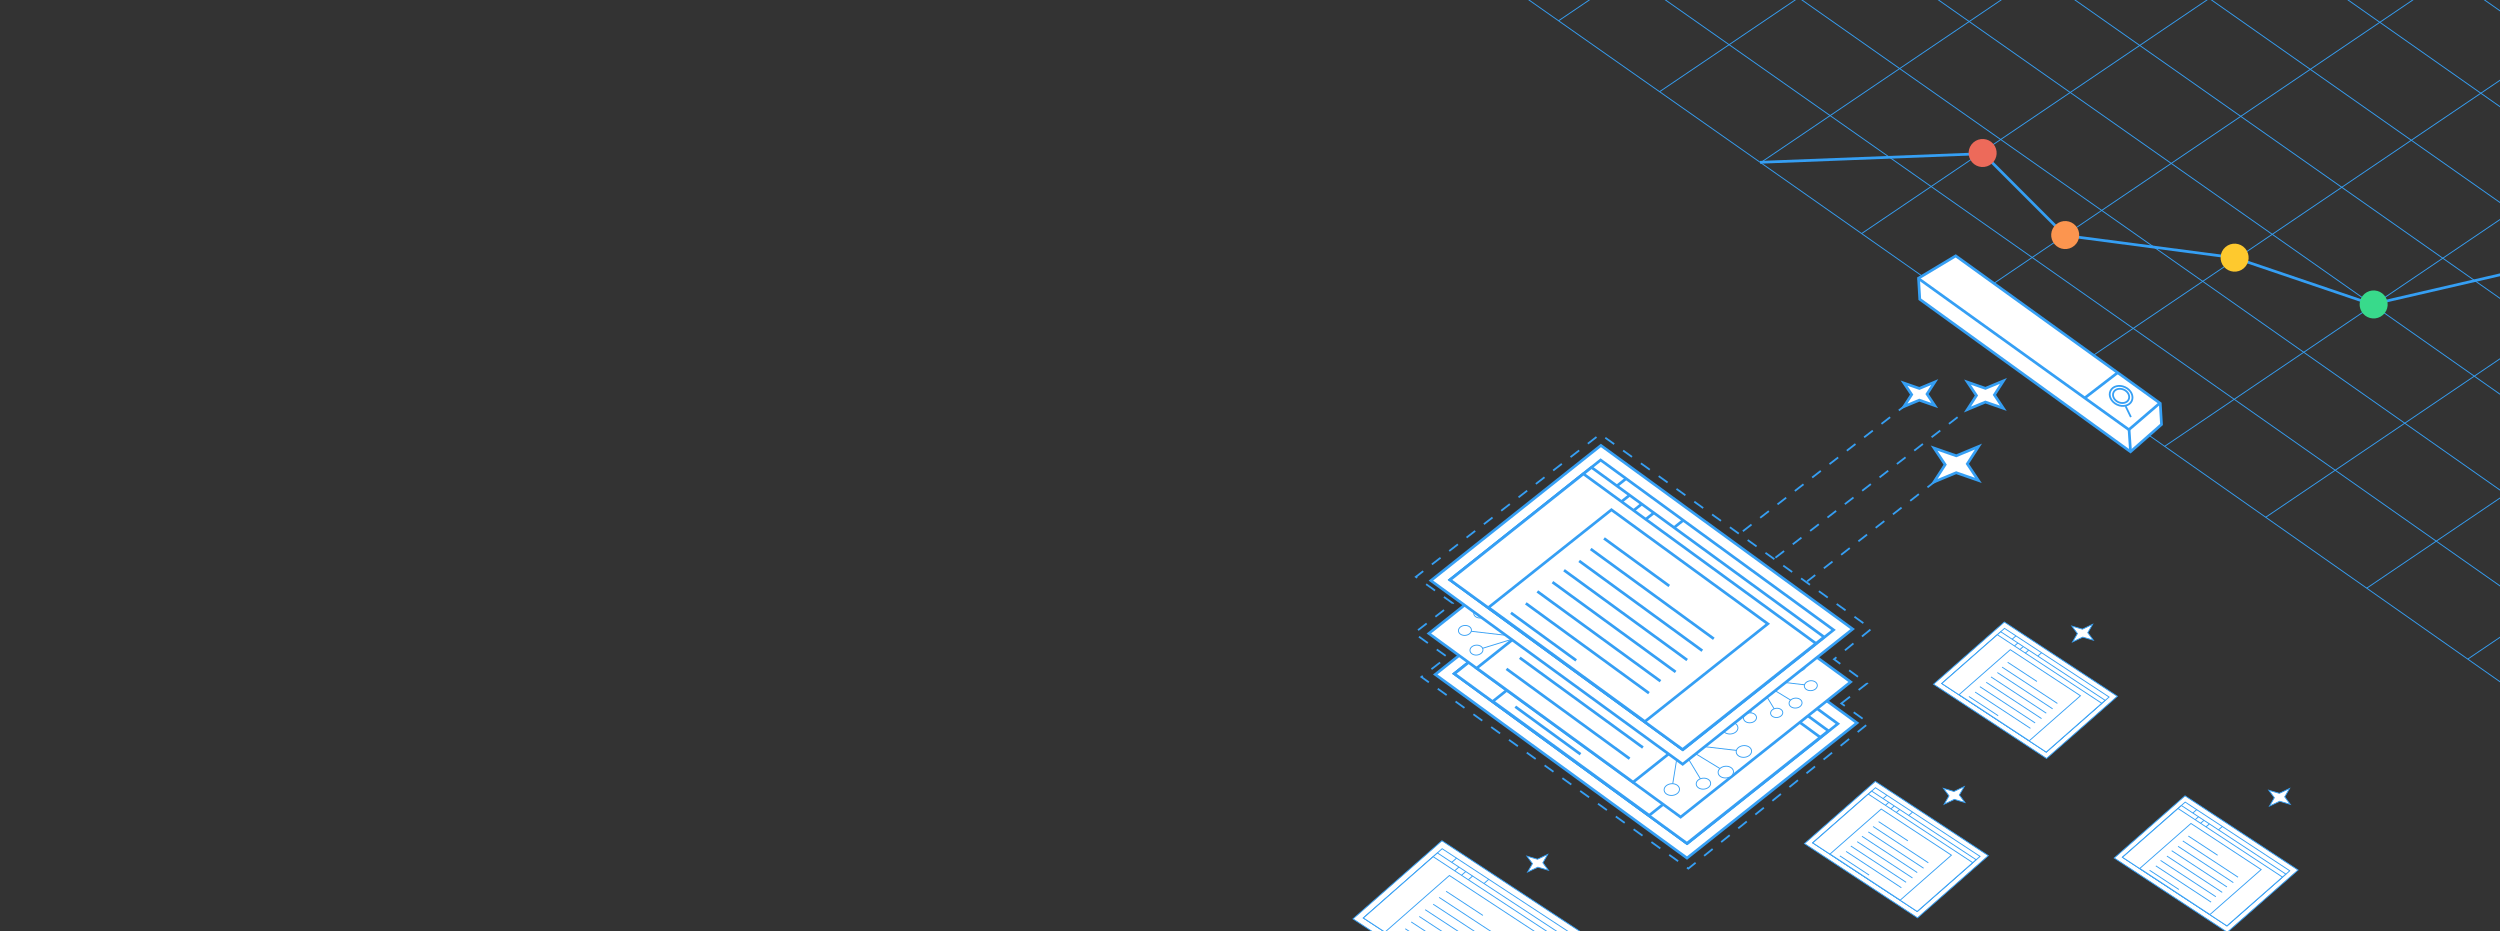 <svg id="Other" xmlns="http://www.w3.org/2000/svg" viewBox="0 0 2738 1020"><rect x="0" y="0" width="2738" height="1020" fill="#333333" stroke="none"/><defs><style>.cls-1,.cls-11,.cls-3,.cls-5,.cls-6{fill:none;}.cls-1,.cls-2,.cls-3,.cls-4,.cls-5,.cls-6{stroke:#359ff4;stroke-miterlimit:10;}.cls-2,.cls-4{fill:#fff;}.cls-3,.cls-6{stroke-width:2px;}.cls-3{stroke-dasharray:12;}.cls-4,.cls-5{stroke-width:3px;}.cls-7{fill:#ed6a5a;}.cls-8{fill:#fc954f;}.cls-9{fill:#38da8b;}.cls-10{fill:#fec92e;}</style></defs><title>MM-MarketingPage(2.2)HereBackground(4)</title><polygon class="cls-1" points="2433.93 -621.5 3650.93 232.95 2813.29 799.53 1596.28 -54.91 2433.93 -621.5"/><line class="cls-1" x1="1672.43" y1="-106.42" x2="2889.44" y2="748.02"/><line class="cls-1" x1="1748.58" y1="-157.93" x2="2965.59" y2="696.52"/><line class="cls-1" x1="1824.73" y1="-209.44" x2="3041.74" y2="645.01"/><line class="cls-1" x1="1900.88" y1="-260.95" x2="3117.88" y2="593.5"/><line class="cls-1" x1="1977.03" y1="-312.45" x2="3194.03" y2="541.99"/><line class="cls-1" x1="2053.18" y1="-363.96" x2="3270.18" y2="490.48"/><line class="cls-1" x1="2129.33" y1="-415.47" x2="3346.33" y2="438.98"/><line class="cls-1" x1="2205.48" y1="-466.98" x2="3422.48" y2="387.47"/><line class="cls-1" x1="2281.63" y1="-518.48" x2="3498.63" y2="335.96"/><line class="cls-1" x1="2357.78" y1="-569.99" x2="3574.78" y2="284.45"/><line class="cls-1" x1="3540.3" y1="155.27" x2="2702.65" y2="721.85"/><line class="cls-1" x1="3429.66" y1="77.59" x2="2592.01" y2="644.18"/><line class="cls-1" x1="3319.02" y1="-0.08" x2="2481.38" y2="566.5"/><line class="cls-1" x1="3208.39" y1="-77.76" x2="2370.74" y2="488.82"/><line class="cls-1" x1="3097.75" y1="-155.44" x2="2260.1" y2="411.15"/><line class="cls-1" x1="2987.11" y1="-233.12" x2="2149.46" y2="333.47"/><line class="cls-1" x1="2876.48" y1="-310.79" x2="2038.83" y2="255.79"/><line class="cls-1" x1="2765.84" y1="-388.47" x2="1928.19" y2="178.12"/><line class="cls-1" x1="2655.2" y1="-466.15" x2="1817.55" y2="100.44"/><line class="cls-1" x1="2544.57" y1="-543.82" x2="1706.92" y2="22.76"/><polygon class="cls-2" points="1637.3 1108.5 1481.79 1006.37 1579.2 920.79 1734.72 1022.92 1637.3 1108.5"/><path class="cls-2" d="M1637.06,1099.79l-143.89-94.49,86.27-75.79L1723.34,1024l-14.59,12.82Z"/><polygon class="cls-2" points="1636.82 1099.73 1493.18 1005.39 1574.26 934.16 1717.91 1028.49 1636.82 1099.73"/><polygon class="cls-2" points="1636.82 1099.73 1493.18 1005.39 1569.61 938.25 1713.25 1032.58 1636.82 1099.73"/><line class="cls-2" x1="1595.26" y1="939.79" x2="1589.94" y2="944.46"/><line class="cls-2" x1="1630.55" y1="962.96" x2="1625.23" y2="967.64"/><line class="cls-2" x1="1597.79" y1="949.61" x2="1593.13" y2="953.7"/><line class="cls-2" x1="1605.27" y1="954.53" x2="1600.62" y2="958.61"/><line class="cls-2" x1="1612.76" y1="959.44" x2="1608.1" y2="963.53"/><path class="cls-2" d="M1613.52,1084.17l-96.6-63.43,70.45-61.89,96.6,63.43L1672,1032.75Z"/><line class="cls-2" x1="1583.79" y1="976.13" x2="1624.07" y2="1002.58"/><line class="cls-2" x1="1576.15" y1="982.85" x2="1652.2" y2="1032.79"/><line class="cls-2" x1="1569.62" y1="990.3" x2="1645.67" y2="1040.24"/><line class="cls-2" x1="1560.86" y1="996.28" x2="1636.91" y2="1046.22"/><line class="cls-2" x1="1554.34" y1="1003.73" x2="1630.39" y2="1053.67"/><line class="cls-2" x1="1545.58" y1="1009.71" x2="1621.63" y2="1059.65"/><line class="cls-2" x1="1539.05" y1="1017.15" x2="1615.1" y2="1067.1"/><polygon class="cls-2" points="2241.38 830.66 2117.6 749.37 2195.14 681.25 2318.92 762.54 2241.38 830.66"/><path class="cls-2" d="M2241.19,823.72l-114.53-75.21,68.67-60.32,114.53,75.21-11.62,10.21Z"/><polygon class="cls-2" points="2241 823.67 2126.66 748.59 2191.2 691.89 2305.53 766.98 2241 823.67"/><polygon class="cls-2" points="2241 823.67 2126.66 748.59 2187.5 695.15 2301.83 770.23 2241 823.67"/><line class="cls-2" x1="2207.92" y1="696.37" x2="2203.68" y2="700.09"/><line class="cls-2" x1="2236" y1="714.82" x2="2231.77" y2="718.54"/><line class="cls-2" x1="2209.92" y1="704.19" x2="2206.22" y2="707.44"/><line class="cls-2" x1="2215.88" y1="708.1" x2="2212.18" y2="711.36"/><line class="cls-2" x1="2221.84" y1="712.02" x2="2218.14" y2="715.27"/><path class="cls-2" d="M2222.45,811.29l-76.88-50.49,56.07-49.26L2278.52,762l-9.49,8.33Z"/><line class="cls-2" x1="2198.79" y1="725.3" x2="2230.85" y2="746.35"/><line class="cls-2" x1="2192.7" y1="730.64" x2="2253.24" y2="770.4"/><line class="cls-2" x1="2187.51" y1="736.57" x2="2248.04" y2="776.32"/><line class="cls-2" x1="2180.54" y1="741.33" x2="2241.07" y2="781.08"/><line class="cls-2" x1="2175.34" y1="747.26" x2="2235.88" y2="787.01"/><line class="cls-2" x1="2168.37" y1="752.02" x2="2228.9" y2="791.77"/><line class="cls-2" x1="2163.18" y1="757.95" x2="2223.71" y2="797.7"/><line class="cls-2" x1="2156.34" y1="762.8" x2="2188.4" y2="783.86"/><polygon class="cls-2" points="2100.05 1005.2 1976.27 923.91 2053.81 855.79 2177.59 937.08 2100.05 1005.2"/><path class="cls-2" d="M2099.86,998.26,1985.33,923,2054,862.72l114.53,75.21-11.62,10.21Z"/><polygon class="cls-2" points="2099.67 998.21 1985.34 923.13 2049.88 866.43 2164.21 941.52 2099.67 998.21"/><polygon class="cls-2" points="2099.67 998.21 1985.34 923.13 2046.17 869.69 2160.51 944.77 2099.67 998.21"/><line class="cls-2" x1="2066.59" y1="870.91" x2="2062.36" y2="874.63"/><line class="cls-2" x1="2094.68" y1="889.36" x2="2090.45" y2="893.08"/><line class="cls-2" x1="2068.6" y1="878.73" x2="2064.9" y2="881.98"/><line class="cls-2" x1="2074.56" y1="882.64" x2="2070.85" y2="885.9"/><line class="cls-2" x1="2080.52" y1="886.55" x2="2076.81" y2="889.81"/><path class="cls-2" d="M2081.12,985.83l-76.88-50.49,56.07-49.26,76.88,50.49-9.49,8.33Z"/><line class="cls-2" x1="2057.46" y1="899.84" x2="2089.52" y2="920.89"/><line class="cls-2" x1="2051.38" y1="905.18" x2="2111.91" y2="944.93"/><line class="cls-2" x1="2046.18" y1="911.11" x2="2106.72" y2="950.86"/><line class="cls-2" x1="2039.21" y1="915.87" x2="2099.74" y2="955.62"/><line class="cls-2" x1="2034.02" y1="921.8" x2="2094.55" y2="961.55"/><line class="cls-2" x1="2027.04" y1="926.56" x2="2087.58" y2="966.31"/><line class="cls-2" x1="2021.85" y1="932.49" x2="2082.38" y2="972.24"/><line class="cls-2" x1="2015.02" y1="937.34" x2="2047.08" y2="958.4"/><polygon class="cls-2" points="2439.27 1020.98 2315.49 939.69 2393.03 871.58 2516.81 952.86 2439.27 1020.98"/><path class="cls-2" d="M2439.08,1014l-114.53-75.21,68.67-60.32,114.53,75.21-11.62,10.21Z"/><polygon class="cls-2" points="2438.89 1014 2324.56 938.92 2389.09 882.22 2503.43 957.3 2438.89 1014"/><polygon class="cls-2" points="2438.89 1014 2324.56 938.92 2385.39 885.47 2499.72 960.56 2438.89 1014"/><line class="cls-2" x1="2405.81" y1="886.7" x2="2401.58" y2="890.42"/><line class="cls-2" x1="2433.9" y1="905.14" x2="2429.66" y2="908.86"/><line class="cls-2" x1="2407.82" y1="894.52" x2="2404.12" y2="897.77"/><line class="cls-2" x1="2413.78" y1="898.43" x2="2410.07" y2="901.68"/><line class="cls-2" x1="2419.73" y1="902.34" x2="2416.03" y2="905.59"/><path class="cls-2" d="M2420.34,1001.61l-76.88-50.49,56.07-49.26,76.88,50.49-9.49,8.33Z"/><line class="cls-2" x1="2396.68" y1="915.63" x2="2428.74" y2="936.68"/><line class="cls-2" x1="2390.6" y1="920.97" x2="2451.13" y2="960.72"/><line class="cls-2" x1="2385.4" y1="926.9" x2="2445.94" y2="966.65"/><line class="cls-2" x1="2378.43" y1="931.66" x2="2438.96" y2="971.41"/><line class="cls-2" x1="2373.24" y1="937.59" x2="2433.77" y2="977.34"/><line class="cls-2" x1="2366.26" y1="942.35" x2="2426.8" y2="982.1"/><line class="cls-2" x1="2361.07" y1="948.28" x2="2421.6" y2="988.03"/><line class="cls-2" x1="2354.24" y1="953.13" x2="2386.3" y2="974.18"/><polygon id="MarketMuse-star" class="cls-2" points="2496.73 877.52 2508.27 880.9 2502.21 872.71 2507.48 863.58 2496.34 868.86 2484.8 865.48 2490.86 873.67 2485.59 882.81 2496.73 877.52"/><polygon id="MarketMuse-star-2" data-name="MarketMuse-star" class="cls-2" points="2281.05 697.74 2292.59 701.12 2286.53 692.93 2291.8 683.79 2280.66 689.08 2269.12 685.7 2275.18 693.88 2269.91 703.02 2281.05 697.74"/><polygon id="MarketMuse-star-3" data-name="MarketMuse-star" class="cls-2" points="1684.25 949.72 1695.79 953.09 1689.73 944.91 1695 935.77 1683.86 941.05 1672.32 937.68 1678.38 945.86 1673.11 955 1684.25 949.72"/><polygon id="MarketMuse-star-4" data-name="MarketMuse-star" class="cls-2" points="2140.42 875.47 2151.96 878.85 2145.89 870.66 2151.17 861.52 2140.02 866.81 2128.48 863.43 2134.55 871.62 2129.28 880.76 2140.42 875.47"/><polygon class="cls-3" points="2016.62 770.39 2044.8 748.49 2008.6 722.01 2049.48 688.73 1752.58 475.43 1550.66 631.75 1591.07 660.7 1548.72 693.48 1585.02 719.49 1556.7 741.41 1849.09 951.25 2046.7 791.92 2016.62 770.39"/><polygon class="cls-4" points="1847.6 939.76 1571.86 738.66 1758.04 590.63 2033.78 791.72 1847.6 939.76"/><path class="cls-4" d="M1847.94,923.77,1592.82,737.71l164.88-131.1,255.12,186.06-27.89,22.18Z"/><polygon class="cls-4" points="1847.51 923.64 1592.82 737.9 1747.78 614.68 2002.47 800.43 1847.51 923.64"/><polygon class="cls-4" points="1847.51 923.64 1592.82 737.9 1738.89 621.75 1993.58 807.5 1847.51 923.64"/><line class="cls-2" x1="1785.75" y1="626.88" x2="1775.59" y2="634.96"/><line class="cls-2" x1="1848.31" y1="672.51" x2="1838.15" y2="680.59"/><line class="cls-2" x1="1789.49" y1="645.1" x2="1780.6" y2="652.17"/><line class="cls-2" x1="1802.76" y1="654.78" x2="1793.87" y2="661.85"/><line class="cls-2" x1="1816.03" y1="664.46" x2="1807.14" y2="671.53"/><path class="cls-4" d="M1806.21,893,1634.94,768.13l134.64-107.05L1940.85,786l-22.78,18.11Z"/><line class="cls-4" x1="1761.46" y1="692.44" x2="1832.88" y2="744.52"/><line class="cls-4" x1="1746.86" y1="704.05" x2="1881.7" y2="802.39"/><line class="cls-4" x1="1734.23" y1="717.11" x2="1869.08" y2="815.45"/><line class="cls-4" x1="1717.64" y1="727.28" x2="1852.49" y2="825.62"/><line class="cls-4" x1="1705.02" y1="740.34" x2="1839.86" y2="838.68"/><line class="cls-4" x1="1688.43" y1="750.51" x2="1823.27" y2="848.85"/><line class="cls-4" x1="1675.81" y1="763.57" x2="1810.65" y2="861.91"/><line class="cls-4" x1="1659.53" y1="773.97" x2="1730.95" y2="826.05"/><polygon class="cls-4" points="1840.64 894.87 1564.9 693.78 1751.08 545.74 2026.82 746.84 1840.64 894.87"/><line class="cls-2" x1="1970.67" y1="729.34" x2="1923.45" y2="743.84"/><line class="cls-2" x1="1983.42" y1="750.84" x2="1923.45" y2="743.84"/><line class="cls-2" x1="1967.5" y1="770.67" x2="1923.45" y2="743.84"/><line class="cls-2" x1="1945.29" y1="780.01" x2="1923.45" y2="743.84"/><line class="cls-2" x1="1916.6" y1="786.2" x2="1923.45" y2="743.84"/><path class="cls-2" d="M1947.81,785.51c-3.52,1-7.25-.4-8.35-3s.87-5.56,4.39-6.52,7.25.4,8.35,3S1951.32,784.55,1947.81,785.51Z"/><path class="cls-2" d="M1972.71,734.55c-3.75,1-7.73-.42-8.9-3.24s.93-5.93,4.67-7,7.73.42,8.9,3.24S1976.46,733.52,1972.71,734.55Z"/><path class="cls-2" d="M1985.33,756.09c-3.75,1-7.73-.42-8.9-3.24s.93-5.93,4.67-7,7.73.42,8.9,3.24S1989.08,755.07,1985.33,756.09Z"/><path class="cls-2" d="M1968.61,775.15c-3.75,1-7.73-.42-8.9-3.24s.93-5.93,4.67-7,7.73.42,8.9,3.24S1972.36,774.13,1968.61,775.15Z"/><path class="cls-2" d="M1918.71,791.3c-3.75,1-7.73-.42-8.9-3.24s.93-5.93,4.67-7,7.73.42,8.9,3.24S1922.46,790.27,1918.71,791.3Z"/><line class="cls-2" x1="1895.04" y1="797.35" x2="1839.07" y2="814.53"/><line class="cls-2" x1="1910.14" y1="822.83" x2="1839.07" y2="814.53"/><line class="cls-2" x1="1891.28" y1="846.33" x2="1839.07" y2="814.53"/><line class="cls-2" x1="1864.96" y1="857.39" x2="1839.07" y2="814.53"/><line class="cls-2" x1="1830.96" y1="864.74" x2="1839.07" y2="814.53"/><path class="cls-2" d="M1867.94,863.92c-4.17,1.14-8.6-.47-9.89-3.6s1-6.59,5.2-7.73,8.6.47,9.89,3.6S1872.11,862.78,1867.94,863.92Z"/><path class="cls-2" d="M1897.45,803.51c-4.44,1.22-9.16-.5-10.54-3.84s1.1-7,5.54-8.24,9.16.5,10.54,3.84S1901.89,802.3,1897.45,803.51Z"/><path class="cls-2" d="M1912.41,829.05c-4.44,1.22-9.16-.5-10.54-3.84s1.1-7,5.54-8.24,9.16.5,10.54,3.84S1916.85,827.84,1912.41,829.05Z"/><path class="cls-2" d="M1892.59,851.64c-4.44,1.22-9.16-.5-10.54-3.84s1.1-7,5.54-8.24,9.16.5,10.54,3.84S1897,850.42,1892.59,851.64Z"/><path class="cls-2" d="M1833.46,870.78c-4.44,1.22-9.16-.5-10.54-3.84s1.1-7,5.54-8.24,9.16.5,10.54,3.84S1837.9,869.56,1833.46,870.78Z"/><line class="cls-2" x1="1616.95" y1="712.06" x2="1664.17" y2="697.56"/><line class="cls-2" x1="1604.2" y1="690.56" x2="1664.17" y2="697.56"/><line class="cls-2" x1="1620.12" y1="670.73" x2="1664.17" y2="697.56"/><line class="cls-2" x1="1642.33" y1="661.39" x2="1664.17" y2="697.56"/><line class="cls-2" x1="1671.02" y1="655.2" x2="1664.17" y2="697.56"/><path class="cls-2" d="M1639.81,655.89c3.52-1,7.25.4,8.35,3s-.87,5.56-4.39,6.52-7.25-.4-8.35-3S1636.3,656.85,1639.81,655.89Z"/><path class="cls-2" d="M1614.91,706.86c3.75-1,7.73.42,8.9,3.24s-.93,5.93-4.67,7-7.73-.42-8.9-3.24S1611.17,707.88,1614.91,706.86Z"/><path class="cls-2" d="M1602.29,685.31c3.75-1,7.73.42,8.9,3.24s-.93,5.93-4.67,7-7.73-.42-8.9-3.24S1598.54,686.33,1602.29,685.31Z"/><path class="cls-2" d="M1619,666.25c3.75-1,7.73.42,8.9,3.24s-.93,5.93-4.67,7-7.73-.42-8.9-3.24S1615.27,667.28,1619,666.25Z"/><path class="cls-2" d="M1668.91,650.1c3.75-1,7.73.42,8.9,3.24s-.93,5.93-4.67,7-7.73-.42-8.9-3.24S1665.16,651.13,1668.91,650.1Z"/><path class="cls-2" d="M1640.42,657.36c2.43-.67,5,.27,5.78,2.1s-.6,3.85-3,4.51-5-.27-5.78-2.1S1638,658,1640.42,657.36Z"/><line class="cls-2" x1="1706.77" y1="650.78" x2="1762.73" y2="633.6"/><line class="cls-2" x1="1691.66" y1="625.3" x2="1762.73" y2="633.6"/><line class="cls-2" x1="1710.53" y1="601.8" x2="1762.73" y2="633.6"/><line class="cls-2" x1="1736.85" y1="590.74" x2="1762.73" y2="633.6"/><line class="cls-2" x1="1770.85" y1="583.39" x2="1762.73" y2="633.6"/><path class="cls-2" d="M1733.87,584.21c4.17-1.14,8.6.47,9.89,3.6s-1,6.59-5.2,7.73-8.6-.47-9.89-3.6S1729.7,585.35,1733.87,584.21Z"/><path class="cls-2" d="M1704.36,644.61c4.44-1.22,9.16.5,10.54,3.84s-1.1,7-5.54,8.24-9.16-.5-10.54-3.84S1699.92,645.83,1704.36,644.61Z"/><path class="cls-2" d="M1689.4,619.08c4.44-1.22,9.16.5,10.54,3.84s-1.1,7-5.54,8.24-9.16-.5-10.54-3.84S1685,620.29,1689.4,619.08Z"/><path class="cls-2" d="M1709.22,596.49c4.44-1.22,9.16.5,10.54,3.84s-1.1,7-5.54,8.24-9.16-.5-10.54-3.84S1704.77,597.71,1709.22,596.49Z"/><path class="cls-2" d="M1768.35,577.35c4.44-1.22,9.16.5,10.54,3.84s-1.1,7-5.54,8.24-9.16-.5-10.54-3.84S1763.91,578.57,1768.35,577.35Z"/><path class="cls-2" d="M1734.59,586c2.88-.79,6,.33,6.85,2.49s-.71,4.56-3.6,5.35-6-.33-6.85-2.49S1731.71,586.74,1734.59,586Z"/><path class="cls-4" d="M1788.56,856.66,1617.29,731.75l186.36-148.18,171.27,124.91-31.53,25.07Z"/><line class="cls-2" x1="1801.98" y1="611.6" x2="1873.39" y2="663.68"/><line class="cls-2" x1="1787.37" y1="623.22" x2="1922.22" y2="721.56"/><line class="cls-2" x1="1774.75" y1="636.28" x2="1909.59" y2="734.62"/><line class="cls-2" x1="1758.16" y1="646.44" x2="1893" y2="744.79"/><line class="cls-2" x1="1745.54" y1="659.51" x2="1880.38" y2="757.85"/><line class="cls-2" x1="1728.95" y1="669.67" x2="1863.79" y2="768.01"/><line class="cls-2" x1="1716.32" y1="682.73" x2="1851.16" y2="781.07"/><line class="cls-2" x1="1700.05" y1="693.13" x2="1771.46" y2="745.21"/><line class="cls-2" x1="1684.1" y1="705.33" x2="1818.94" y2="803.67"/><line class="cls-4" x1="1664.48" y1="720.39" x2="1799.32" y2="818.73"/><line class="cls-4" x1="1649.89" y1="732.56" x2="1784.73" y2="830.9"/><polygon class="cls-4" points="1842.86 836.98 1567.12 635.88 1753.3 487.85 2029.04 688.94 1842.86 836.98"/><path class="cls-4" d="M1843.2,821,1588.08,634.93,1753,503.83l255.12,186.06-27.89,22.18Z"/><polygon class="cls-4" points="1842.77 820.86 1588.08 635.11 1743.04 511.9 1997.73 697.65 1842.77 820.86"/><polygon class="cls-4" points="1842.77 820.86 1588.08 635.11 1734.15 518.97 1988.84 704.72 1842.77 820.86"/><line class="cls-4" x1="1781.01" y1="524.1" x2="1770.85" y2="532.18"/><line class="cls-4" x1="1843.58" y1="569.73" x2="1833.41" y2="577.81"/><line class="cls-4" x1="1784.75" y1="542.32" x2="1775.86" y2="549.39"/><line class="cls-4" x1="1798.02" y1="552" x2="1789.13" y2="559.07"/><line class="cls-4" x1="1811.29" y1="561.68" x2="1802.4" y2="568.75"/><path class="cls-4" d="M1801.47,790.26,1630.2,665.35,1764.84,558.3,1936.11,683.2l-22.78,18.11Z"/><line class="cls-4" x1="1756.73" y1="589.65" x2="1828.14" y2="641.74"/><line class="cls-4" x1="1742.12" y1="601.27" x2="1876.96" y2="699.61"/><line class="cls-4" x1="1729.5" y1="614.33" x2="1864.34" y2="712.67"/><line class="cls-4" x1="1712.91" y1="624.5" x2="1847.75" y2="722.84"/><line class="cls-4" x1="1700.28" y1="637.56" x2="1835.13" y2="735.9"/><line class="cls-4" x1="1683.69" y1="647.72" x2="1818.54" y2="746.06"/><line class="cls-4" x1="1671.07" y1="660.78" x2="1805.91" y2="759.12"/><line class="cls-4" x1="1654.8" y1="671.18" x2="1726.21" y2="723.27"/><line class="cls-3" x1="2120.43" y1="526.36" x2="1979.15" y2="636.73"/><line class="cls-3" x1="2089.05" y1="442.2" x2="1904.47" y2="585.13"/><line class="cls-3" x1="2162.98" y1="442.22" x2="1942.49" y2="612.29"/><polygon class="cls-4" points="2333.34 494.74 2102.54 327.75 2101.18 304.67 2141.91 280.23 2365.92 441.79 2367.28 464.87 2333.34 494.74"/><line class="cls-5" x1="2100.94" y1="304.91" x2="2332.2" y2="471.07"/><line class="cls-5" x1="2319.68" y1="407.79" x2="2283.32" y2="435.76"/><line class="cls-5" x1="2331.75" y1="470.42" x2="2365.66" y2="441.28"/><line class="cls-5" x1="2331.75" y1="470.42" x2="2333.39" y2="494.9"/><path class="cls-6" d="M2334.72,439.07c-2.43,5.27-9.64,7.1-16.09,4.09s-9.72-9.74-7.28-15,9.64-7.1,16.09-4.09S2337.15,433.79,2334.72,439.07Z"/><path class="cls-6" d="M2331.33,437.48c-1.73,3.75-6.85,5-11.43,2.9s-6.9-6.92-5.17-10.66,6.85-5,11.43-2.9S2333.06,433.74,2331.33,437.48Z"/><line class="cls-6" x1="2327.95" y1="444.82" x2="2333.75" y2="456.79"/><line class="cls-5" x1="1927.55" y1="177.77" x2="2171.97" y2="168.26"/><line class="cls-5" x1="2261.59" y1="257.88" x2="2171.97" y2="168.26"/><line class="cls-5" x1="2447.62" y1="282.32" x2="2261.59" y2="257.88"/><line class="cls-5" x1="2599.7" y1="333.92" x2="2447.62" y2="282.32"/><line class="cls-5" x1="2936.46" y1="255.16" x2="2601.06" y2="332.56"/><circle class="cls-7" cx="2171.41" cy="167.62" r="15.35" transform="translate(419.01 1460.76) rotate(-40.84)"/><circle class="cls-8" cx="2261.83" cy="257.48" r="15.35" transform="translate(382.27 1541.77) rotate(-40.84)"/><circle class="cls-9" cx="2599.66" cy="333.49" r="15.35" transform="translate(414.8 1781.19) rotate(-40.84)"/><circle class="cls-10" cx="2447.39" cy="282.24" r="15.35" transform="translate(411.24 1669.14) rotate(-40.84)"/><rect class="cls-11" x="1015.74" y="-57.83" width="1697.06" height="1082.05"/><polygon id="MarketMuse-star-5" data-name="MarketMuse-star" class="cls-4" points="2142.44 517.71 2166.7 526.12 2154.61 508.03 2166.82 489.09 2142.5 499.19 2118.25 490.78 2130.33 508.88 2118.12 527.81 2142.44 517.71"/><polygon id="MarketMuse-star-6" data-name="MarketMuse-star" class="cls-4" points="2174.4 440.32 2194.04 447.13 2184.26 432.48 2194.14 417.15 2174.45 425.33 2154.81 418.52 2164.59 433.17 2154.71 448.5 2174.4 440.32"/><polygon id="MarketMuse-star-7" data-name="MarketMuse-star" class="cls-4" points="2102.05 438.26 2118.86 444.09 2110.49 431.55 2118.94 418.43 2102.09 425.43 2085.28 419.6 2093.65 432.14 2085.19 445.26 2102.05 438.26"/><rect class="cls-11" x="757.5" width="1980" height="1019"/><rect class="cls-11" x="757.5" width="1980" height="1019"/></svg>